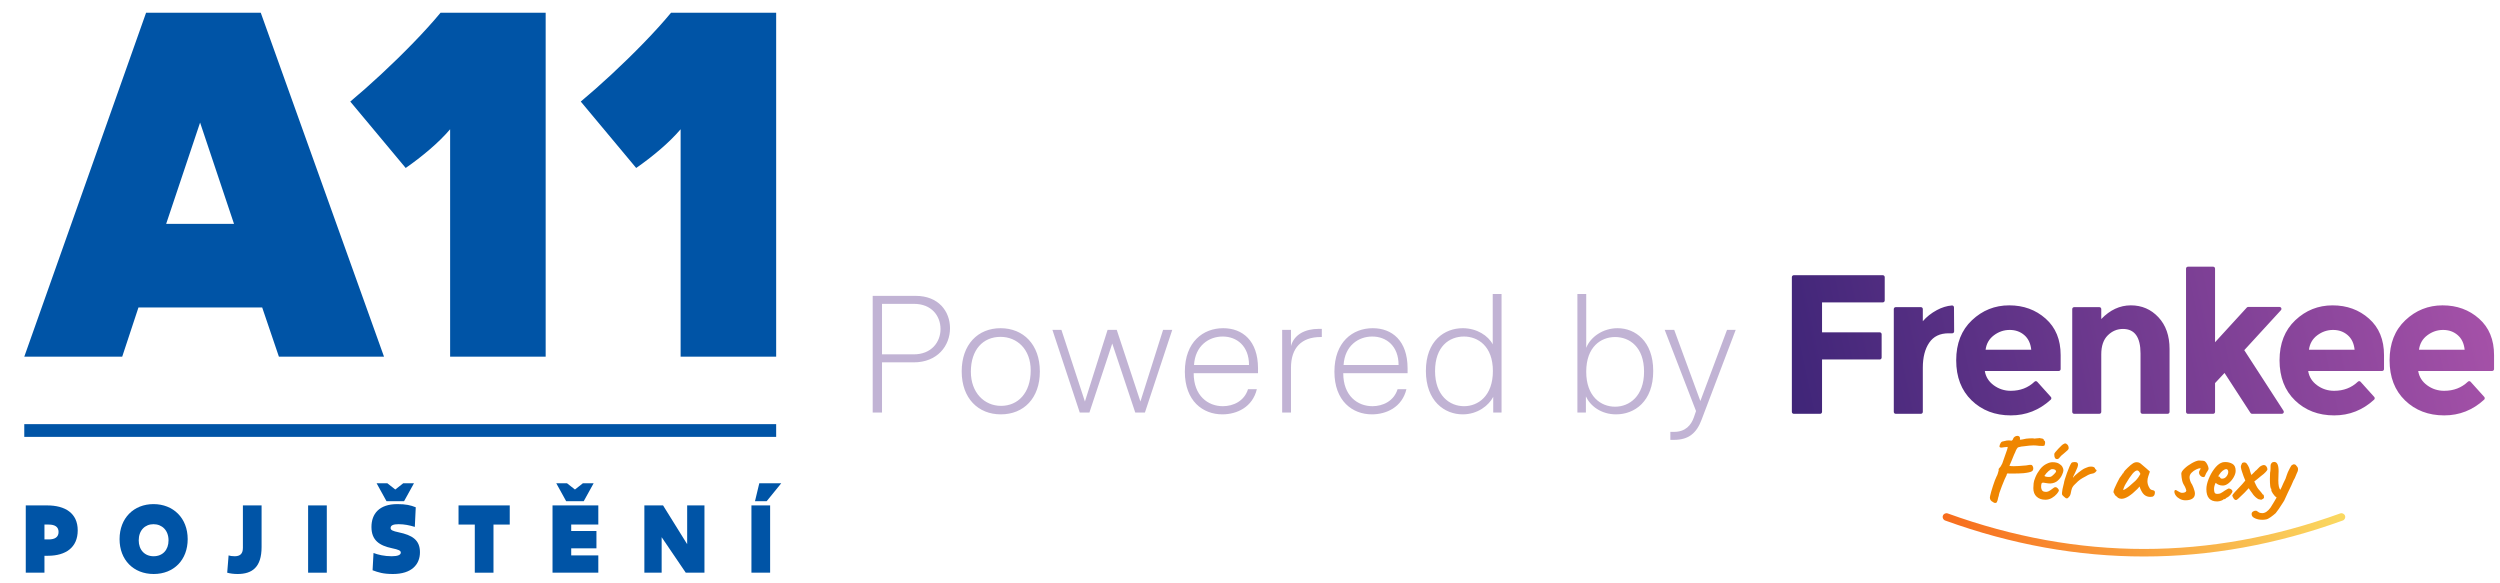 <?xml version="1.0" encoding="UTF-8" standalone="no"?>
<!DOCTYPE svg PUBLIC "-//W3C//DTD SVG 1.1//EN" "http://www.w3.org/Graphics/SVG/1.1/DTD/svg11.dtd">
<svg width="100%" height="100%" viewBox="0 0 180 42" version="1.1" xmlns="http://www.w3.org/2000/svg" xmlns:xlink="http://www.w3.org/1999/xlink" xml:space="preserve" xmlns:serif="http://www.serif.com/" style="fill-rule:evenodd;clip-rule:evenodd;stroke-linejoin:round;stroke-miterlimit:2;">
    <g id="path13563" transform="matrix(1,0,0,1,-13,-10)">
        <path d="M78.929,31.302C80.585,31.302 81.401,32.43 81.401,33.63C81.401,34.878 80.513,36.09 78.785,36.09L76.505,36.09L76.505,39.702L75.833,39.702L75.833,31.302L78.929,31.302ZM78.785,35.514C80.069,35.514 80.717,34.626 80.717,33.69C80.717,32.754 80.081,31.878 78.809,31.878L76.505,31.878L76.505,35.514L78.785,35.514ZM85.038,33.63C86.682,33.63 87.87,34.806 87.87,36.75C87.87,38.67 86.706,39.834 85.062,39.834C83.43,39.834 82.242,38.682 82.242,36.738C82.242,34.806 83.406,33.63 85.038,33.63ZM85.074,39.222C86.274,39.222 87.21,38.322 87.21,36.666C87.21,35.13 86.214,34.254 85.038,34.254C83.778,34.254 82.902,35.178 82.902,36.762C82.902,38.274 83.874,39.222 85.074,39.222ZM97.402,33.75L95.434,39.702L94.738,39.702L93.082,34.734L91.438,39.702L90.742,39.702L88.774,33.75L89.422,33.75L91.114,38.91L92.746,33.75L93.406,33.75L95.11,38.91L96.742,33.75L97.402,33.75ZM103.577,36.87L98.945,36.87C98.945,38.502 99.977,39.246 101.045,39.246C101.801,39.246 102.593,38.874 102.857,38.022L103.493,38.022C103.181,39.318 102.053,39.834 101.009,39.834C99.605,39.834 98.309,38.874 98.309,36.762C98.309,34.614 99.629,33.63 101.069,33.63C102.461,33.63 103.577,34.53 103.577,36.522L103.577,36.87ZM101.033,34.23C100.025,34.23 99.053,34.902 98.969,36.282L102.929,36.282C102.929,34.914 102.053,34.23 101.033,34.23ZM108.171,33.678L108.171,34.266L108.087,34.266C106.707,34.266 105.951,35.046 105.951,36.474L105.951,39.702L105.315,39.702L105.315,33.75L105.951,33.75L105.951,34.914C106.179,34.074 106.983,33.678 107.955,33.678L108.171,33.678ZM114.346,36.87L109.714,36.87C109.714,38.502 110.746,39.246 111.814,39.246C112.57,39.246 113.362,38.874 113.626,38.022L114.262,38.022C113.95,39.318 112.822,39.834 111.778,39.834C110.374,39.834 109.078,38.874 109.078,36.762C109.078,34.614 110.398,33.63 111.838,33.63C113.23,33.63 114.346,34.53 114.346,36.522L114.346,36.87ZM111.802,34.23C110.794,34.23 109.822,34.902 109.738,36.282L113.698,36.282C113.698,34.914 112.822,34.23 111.802,34.23ZM121.112,31.17L121.112,39.702L120.512,39.702L120.512,38.574C120.2,39.186 119.396,39.834 118.316,39.834C117.02,39.834 115.664,38.898 115.664,36.702C115.664,34.518 117.02,33.63 118.316,33.63C119.336,33.63 120.152,34.17 120.476,34.794L120.476,31.17L121.112,31.17ZM118.412,39.246C119.42,39.246 120.488,38.514 120.488,36.714C120.488,34.914 119.408,34.23 118.4,34.23C117.356,34.23 116.324,34.938 116.324,36.714C116.324,38.478 117.368,39.246 118.412,39.246ZM129.464,33.63C130.712,33.63 132.032,34.542 132.032,36.714C132.032,38.91 130.688,39.834 129.356,39.834C128.264,39.834 127.484,39.21 127.184,38.538L127.184,39.702L126.572,39.702L126.572,31.17L127.208,31.17L127.208,35.046C127.508,34.266 128.408,33.63 129.464,33.63ZM129.284,39.282C130.316,39.282 131.372,38.526 131.372,36.762C131.372,34.986 130.328,34.266 129.284,34.266C128.276,34.266 127.208,34.962 127.208,36.762C127.208,38.55 128.264,39.282 129.284,39.282ZM137.346,33.75L137.97,33.75L135.51,40.23C135.15,41.19 134.574,41.67 133.53,41.67L133.266,41.67L133.266,41.094L133.542,41.094C134.358,41.094 134.766,40.602 134.958,40.05L135.114,39.594L132.858,33.75L133.542,33.75L135.426,38.874L137.346,33.75Z" style="fill:rgb(49,0,111);fill-opacity:0.3;fill-rule:nonzero;"/>
    </g>
    <g id="g13571" transform="matrix(1,0,0,1,17.254,-10)">
        <path id="path13565" d="M118.311,29.815C118.386,29.815 118.446,29.878 118.446,29.955L118.446,31.632C118.446,31.709 118.386,31.771 118.311,31.771L113.933,31.771L113.933,33.927L118.088,33.927C118.163,33.927 118.224,33.989 118.224,34.066L118.224,35.744C118.224,35.82 118.163,35.883 118.088,35.883L113.933,35.883L113.933,39.655C113.933,39.732 113.873,39.794 113.798,39.794L111.896,39.794C111.821,39.794 111.76,39.732 111.76,39.655L111.76,29.955C111.76,29.878 111.821,29.815 111.896,29.815L118.311,29.815ZM123.042,33.998C122.419,33.998 121.955,34.224 121.649,34.676C121.342,35.128 121.189,35.726 121.189,36.468L121.189,39.655C121.189,39.732 121.128,39.794 121.053,39.794L119.235,39.794C119.16,39.794 119.099,39.732 119.099,39.655L119.099,32.253C119.099,32.176 119.16,32.114 119.235,32.114L121.053,32.114C121.128,32.114 121.189,32.176 121.189,32.253L121.189,33.127C121.458,32.813 121.795,32.547 122.199,32.328C122.556,32.135 122.918,32.023 123.286,31.993C123.323,31.99 123.361,32.003 123.389,32.029C123.416,32.055 123.432,32.092 123.433,32.131L123.444,33.858C123.445,33.895 123.431,33.931 123.405,33.957C123.38,33.983 123.345,33.998 123.309,33.998L123.042,33.998ZM130.408,38.579C130.433,38.606 130.446,38.642 130.444,38.68C130.442,38.717 130.426,38.751 130.399,38.777C129.576,39.531 128.619,39.908 127.527,39.908C126.389,39.908 125.449,39.549 124.706,38.831C123.963,38.112 123.592,37.149 123.592,35.94C123.592,34.731 123.97,33.77 124.727,33.056C125.483,32.342 126.377,31.985 127.408,31.985C128.439,31.985 129.314,32.304 130.034,32.942C130.753,33.58 131.113,34.455 131.113,35.569L131.113,36.572C131.113,36.648 131.052,36.711 130.977,36.711L125.653,36.711C125.718,37.13 125.932,37.472 126.294,37.739C126.656,38.005 127.065,38.138 127.519,38.138C128.204,38.138 128.775,37.919 129.233,37.48C129.26,37.455 129.294,37.441 129.33,37.443C129.367,37.444 129.401,37.46 129.426,37.487L130.408,38.579ZM128.495,34.127C128.206,33.879 127.856,33.755 127.443,33.755C127.029,33.755 126.651,33.884 126.308,34.141C125.964,34.398 125.764,34.746 125.709,35.183L128.996,35.183C128.949,34.726 128.782,34.374 128.495,34.127ZM134.037,39.655C134.037,39.732 133.976,39.794 133.901,39.794L132.083,39.794C132.008,39.794 131.947,39.732 131.947,39.655L131.947,32.253C131.947,32.176 132.008,32.114 132.083,32.114L133.901,32.114C133.976,32.114 134.037,32.176 134.037,32.253L134.037,32.971C134.668,32.314 135.378,31.985 136.168,31.985C136.957,31.985 137.619,32.271 138.153,32.842C138.687,33.413 138.954,34.174 138.954,35.126L138.954,39.655C138.954,39.732 138.893,39.794 138.818,39.794L137,39.794C136.925,39.794 136.864,39.732 136.864,39.655L136.864,35.454C136.864,34.274 136.442,33.684 135.597,33.684C135.179,33.684 134.814,33.839 134.503,34.148C134.192,34.457 134.037,34.912 134.037,35.512L134.037,39.655ZM142.23,39.655C142.23,39.732 142.169,39.794 142.094,39.794L140.276,39.794C140.201,39.794 140.14,39.732 140.14,39.655L140.14,29.341C140.14,29.264 140.201,29.202 140.276,29.202L142.094,29.202C142.169,29.202 142.23,29.264 142.23,29.341L142.23,34.641L144.516,32.144C144.541,32.115 144.577,32.1 144.615,32.1L146.874,32.1C146.928,32.1 146.977,32.133 146.999,32.184C147.02,32.235 147.01,32.293 146.973,32.334L144.333,35.212L147.16,39.578C147.187,39.621 147.19,39.676 147.166,39.721C147.143,39.766 147.097,39.794 147.047,39.794L144.893,39.794C144.848,39.794 144.805,39.771 144.78,39.732L142.912,36.853L142.23,37.582L142.23,39.655ZM153.69,38.579C153.715,38.606 153.727,38.642 153.726,38.679C153.724,38.717 153.708,38.751 153.681,38.776C152.858,39.531 151.9,39.908 150.808,39.908C149.671,39.908 148.73,39.549 147.988,38.831C147.245,38.112 146.873,37.148 146.873,35.94C146.873,34.731 147.252,33.77 148.008,33.056C148.765,32.342 149.659,31.986 150.69,31.986C151.721,31.986 152.596,32.304 153.316,32.942C154.035,33.58 154.395,34.455 154.395,35.569L154.395,36.571C154.395,36.649 154.334,36.711 154.259,36.711L148.935,36.711C149,37.13 149.213,37.472 149.576,37.739C149.938,38.005 150.346,38.138 150.801,38.138C151.485,38.138 152.057,37.919 152.515,37.48C152.541,37.455 152.576,37.441 152.613,37.442C152.648,37.444 152.682,37.46 152.707,37.487L153.69,38.579ZM151.776,34.127C151.488,33.879 151.138,33.755 150.725,33.755C150.312,33.755 149.933,33.884 149.589,34.141C149.246,34.398 149.046,34.746 148.991,35.183L152.278,35.183C152.231,34.726 152.064,34.374 151.776,34.127ZM161.613,38.578C161.637,38.606 161.65,38.642 161.648,38.679C161.647,38.717 161.631,38.751 161.603,38.776C160.781,39.531 159.823,39.908 158.731,39.908C157.593,39.908 156.653,39.549 155.91,38.831C155.167,38.112 154.796,37.148 154.796,35.94C154.796,34.731 155.174,33.77 155.931,33.056C156.688,32.342 157.582,31.985 158.612,31.985C159.643,31.985 160.519,32.304 161.238,32.942C161.958,33.58 162.318,34.455 162.318,35.569L162.318,36.571C162.318,36.648 162.257,36.711 162.182,36.711L156.857,36.711C156.922,37.13 157.136,37.472 157.498,37.739C157.86,38.005 158.269,38.138 158.724,38.138C159.408,38.138 159.979,37.919 160.437,37.48C160.464,37.455 160.499,37.441 160.535,37.442C160.571,37.444 160.605,37.46 160.63,37.487L161.613,38.578ZM159.699,34.127C159.411,33.879 159.061,33.755 158.647,33.755C158.234,33.755 157.856,33.884 157.512,34.141C157.169,34.398 156.969,34.746 156.913,35.183L160.201,35.183C160.154,34.726 159.987,34.374 159.699,34.127Z" style="fill:url(#_Linear1);"/>
        <path id="path13567" d="M129.893,41.692C129.896,41.694 129.899,41.696 129.902,41.698C129.914,41.705 129.926,41.715 129.94,41.728C129.976,41.747 129.995,41.792 129.995,41.864C129.995,41.919 129.985,41.973 129.967,42.028C129.963,42.055 129.952,42.074 129.936,42.086C129.921,42.097 129.883,42.103 129.824,42.106C129.765,42.108 129.687,42.107 129.592,42.103C129.419,42.08 129.276,42.068 129.162,42.068C129.003,42.068 128.757,42.091 128.425,42.137C128.343,42.141 128.267,42.152 128.197,42.171C128.126,42.189 128.082,42.2 128.064,42.204C128.041,42.204 128.007,42.238 127.961,42.307C127.916,42.375 127.875,42.461 127.838,42.565C127.811,42.606 127.727,42.803 127.586,43.157L127.423,43.538C127.477,43.556 127.582,43.566 127.736,43.566C127.941,43.566 128.239,43.547 128.63,43.511C128.807,43.475 128.928,43.461 128.992,43.47C129.032,43.475 129.068,43.503 129.097,43.555C129.127,43.608 129.142,43.665 129.142,43.729C129.142,43.774 129.133,43.815 129.114,43.851C129.096,43.888 129.071,43.915 129.039,43.933C128.944,43.992 128.746,44.037 128.446,44.069C128.246,44.087 127.971,44.096 127.62,44.096C127.434,44.096 127.322,44.092 127.286,44.083C127.277,44.087 127.265,44.101 127.248,44.123C127.233,44.146 127.225,44.173 127.225,44.205C127.143,44.355 127.028,44.62 126.88,45.001C126.732,45.382 126.658,45.614 126.658,45.695C126.627,45.777 126.602,45.87 126.583,45.974C126.579,45.993 126.572,46.017 126.563,46.049C126.554,46.081 126.545,46.101 126.535,46.11C126.522,46.179 126.477,46.213 126.399,46.213C126.335,46.213 126.285,46.192 126.249,46.151C126.094,46.079 126.017,45.97 126.017,45.825C126.017,45.779 126.024,45.734 126.038,45.689C126.074,45.525 126.141,45.292 126.239,44.988C126.336,44.684 126.424,44.455 126.501,44.3C126.533,44.246 126.558,44.189 126.576,44.13C126.595,44.071 126.606,44.033 126.61,44.015C126.633,43.933 126.647,43.885 126.651,43.872L126.645,43.804C126.645,43.786 126.649,43.767 126.658,43.749C126.668,43.731 126.683,43.711 126.706,43.688C126.77,43.633 126.838,43.527 126.911,43.368L127.17,42.626L127.252,42.395C127.256,42.377 127.266,42.345 127.279,42.3C127.293,42.254 127.3,42.223 127.3,42.204C127.3,42.187 127.295,42.177 127.286,42.177C127.25,42.187 127.177,42.193 127.068,42.198C127.013,42.207 126.972,42.212 126.945,42.215C126.918,42.217 126.897,42.221 126.883,42.225L126.836,42.225C126.749,42.225 126.706,42.193 126.706,42.13C126.72,42.048 126.748,41.971 126.792,41.898C126.835,41.826 126.888,41.787 126.952,41.783L127.218,41.721C127.259,41.712 127.316,41.708 127.389,41.708C127.452,41.708 127.518,41.715 127.586,41.728C127.641,41.692 127.67,41.66 127.675,41.633C127.693,41.556 127.734,41.495 127.798,41.449C127.862,41.404 127.927,41.381 127.995,41.381C128.05,41.381 128.096,41.396 128.132,41.425C128.168,41.455 128.187,41.499 128.187,41.558C128.187,41.585 128.184,41.606 128.18,41.62L128.18,41.643C128.18,41.655 128.193,41.66 128.221,41.66C128.266,41.66 128.4,41.635 128.623,41.585C128.66,41.581 128.722,41.575 128.811,41.568C128.899,41.562 128.973,41.558 129.032,41.558C129.114,41.558 129.18,41.565 129.23,41.579C129.271,41.57 129.308,41.565 129.339,41.565C129.371,41.565 129.399,41.563 129.421,41.558C129.499,41.558 129.546,41.551 129.565,41.538C129.606,41.547 129.652,41.555 129.704,41.562C129.757,41.568 129.794,41.576 129.817,41.585C129.84,41.594 129.86,41.606 129.879,41.62C129.892,41.637 129.899,41.653 129.899,41.667C129.899,41.679 129.897,41.688 129.893,41.692ZM129.385,45.763C129.226,45.618 129.146,45.412 129.146,45.144C129.146,45.04 129.153,44.924 129.167,44.797C129.176,44.688 129.22,44.539 129.3,44.348C129.379,44.157 129.489,43.971 129.627,43.79C129.766,43.609 129.929,43.475 130.115,43.389C130.201,43.348 130.274,43.319 130.333,43.304C130.393,43.288 130.461,43.279 130.538,43.279C130.725,43.279 130.876,43.314 130.992,43.382C131.108,43.45 131.19,43.527 131.237,43.613C131.285,43.699 131.309,43.774 131.309,43.838L131.309,43.892C131.309,43.947 131.277,44.046 131.214,44.191C131.15,44.337 131.049,44.473 130.91,44.6C130.771,44.727 130.593,44.797 130.374,44.811C130.265,44.811 130.159,44.8 130.057,44.78C129.955,44.76 129.89,44.75 129.863,44.75C129.795,44.75 129.751,44.774 129.733,44.824C129.715,44.874 129.706,44.958 129.706,45.076C129.72,45.203 129.755,45.292 129.811,45.342C129.869,45.392 129.952,45.416 130.061,45.416C130.115,45.416 130.179,45.401 130.252,45.369C130.324,45.332 130.411,45.276 130.511,45.198C130.565,45.153 130.609,45.121 130.64,45.103C130.672,45.085 130.711,45.076 130.756,45.076C130.797,45.076 130.845,45.103 130.9,45.158C130.954,45.212 130.984,45.265 130.988,45.314C130.979,45.369 130.929,45.45 130.838,45.559C130.747,45.668 130.629,45.766 130.483,45.852C130.338,45.938 130.181,45.981 130.013,45.981C129.754,45.981 129.544,45.909 129.385,45.763ZM130.429,44.314C130.474,44.291 130.544,44.233 130.637,44.141C130.73,44.048 130.779,43.983 130.784,43.947C130.784,43.901 130.764,43.864 130.726,43.834C130.687,43.805 130.634,43.786 130.565,43.776L130.49,43.776C130.431,43.776 130.346,43.825 130.235,43.923C130.123,44.02 130.027,44.133 129.945,44.26C129.949,44.282 129.983,44.302 130.047,44.317C130.111,44.333 130.179,44.341 130.252,44.341C130.338,44.341 130.397,44.332 130.429,44.314ZM130.654,42.728L130.661,42.661C130.67,42.62 130.768,42.499 130.954,42.3C131.141,42.1 131.266,41.989 131.33,41.967C131.366,41.944 131.4,41.93 131.432,41.926C131.491,41.926 131.549,41.957 131.606,42.021C131.663,42.084 131.691,42.168 131.691,42.273C131.691,42.314 131.665,42.361 131.613,42.415C131.56,42.47 131.475,42.545 131.357,42.64C131.193,42.767 131.091,42.862 131.05,42.926C130.991,43.012 130.927,43.055 130.859,43.055C130.722,43.055 130.654,42.946 130.654,42.728ZM131.246,45.655C131.209,45.609 131.198,45.546 131.212,45.464C131.225,45.31 131.259,45.131 131.314,44.926L131.348,44.79C131.362,44.668 131.433,44.426 131.563,44.065C131.692,43.705 131.801,43.461 131.887,43.334C131.932,43.289 132.01,43.266 132.119,43.266C132.21,43.266 132.274,43.284 132.31,43.32C132.346,43.348 132.364,43.393 132.364,43.456C132.364,43.561 132.298,43.745 132.167,44.008L132.098,44.151C132.066,44.21 132.04,44.264 132.02,44.314C132,44.364 132.001,44.387 132.023,44.382C132.073,44.296 132.195,44.178 132.388,44.028C132.582,43.878 132.715,43.786 132.787,43.749C132.819,43.731 132.86,43.713 132.91,43.695C132.96,43.676 132.994,43.663 133.012,43.654C133.094,43.613 133.188,43.593 133.292,43.593C133.365,43.593 133.428,43.603 133.48,43.623C133.532,43.644 133.567,43.674 133.586,43.715C133.59,43.747 133.603,43.772 133.623,43.79C133.643,43.808 133.658,43.82 133.668,43.824C133.681,43.824 133.69,43.83 133.695,43.841C133.699,43.852 133.702,43.86 133.702,43.865C133.702,43.901 133.67,43.948 133.606,44.004C133.543,44.061 133.476,44.092 133.408,44.096C133.358,44.101 133.306,44.112 133.251,44.13C133.197,44.148 133.142,44.171 133.087,44.198L132.91,44.3C132.756,44.377 132.625,44.453 132.518,44.528C132.411,44.603 132.303,44.7 132.194,44.818C132.171,44.84 132.138,44.872 132.095,44.913C132.052,44.954 132.014,45.001 131.982,45.055C131.951,45.088 131.918,45.17 131.884,45.304C131.849,45.438 131.832,45.521 131.832,45.552L131.805,45.634C131.791,45.675 131.771,45.711 131.743,45.743C131.703,45.793 131.668,45.829 131.641,45.852C131.614,45.875 131.584,45.886 131.553,45.886C131.507,45.886 131.455,45.856 131.396,45.797C131.332,45.747 131.282,45.7 131.246,45.655ZM135.117,45.729C135.053,45.684 135.021,45.657 135.021,45.648C135.021,45.629 135.011,45.604 134.99,45.569C134.97,45.535 134.95,45.505 134.932,45.478C134.896,45.441 134.921,45.323 135.007,45.124C135.094,44.924 135.21,44.688 135.355,44.416C135.383,44.389 135.418,44.341 135.461,44.273C135.504,44.205 135.533,44.167 135.546,44.157C135.546,44.139 135.553,44.122 135.567,44.106C135.58,44.091 135.596,44.083 135.614,44.083L135.669,43.974C135.687,43.933 135.776,43.835 135.935,43.681C136.094,43.527 136.219,43.423 136.31,43.368C136.397,43.309 136.49,43.279 136.59,43.279C136.699,43.279 136.792,43.311 136.87,43.375L137.054,43.531C137.19,43.645 137.268,43.71 137.286,43.729L137.538,43.953L137.422,44.294C137.381,44.416 137.361,44.532 137.361,44.641C137.361,44.813 137.409,44.974 137.504,45.124C137.527,45.174 137.558,45.212 137.596,45.239C137.635,45.267 137.686,45.285 137.75,45.294C137.85,45.312 137.9,45.362 137.9,45.443C137.9,45.543 137.882,45.618 137.845,45.668C137.809,45.718 137.766,45.75 137.716,45.763C137.643,45.772 137.593,45.777 137.566,45.777C137.434,45.777 137.313,45.743 137.204,45.675C137.095,45.607 136.999,45.491 136.917,45.328C136.899,45.301 136.875,45.251 136.846,45.178C136.816,45.105 136.799,45.055 136.795,45.028C136.763,45.074 136.71,45.133 136.638,45.205C136.169,45.677 135.79,45.913 135.498,45.913C135.398,45.913 135.31,45.888 135.233,45.838C135.219,45.811 135.18,45.775 135.117,45.729ZM136.031,45.028C136.053,45.01 136.078,44.989 136.106,44.964C136.133,44.939 136.162,44.913 136.194,44.885C136.322,44.781 136.421,44.694 136.491,44.623C136.562,44.553 136.633,44.468 136.706,44.368L136.856,44.123C136.811,44.024 136.77,43.957 136.733,43.923C136.697,43.889 136.661,43.872 136.624,43.872C136.533,43.872 136.42,43.952 136.283,44.113C136.147,44.274 135.983,44.518 135.792,44.845C135.742,44.926 135.701,45.011 135.669,45.1C135.637,45.188 135.617,45.246 135.608,45.273C135.68,45.282 135.821,45.201 136.031,45.028ZM139.703,45.926C139.581,45.863 139.483,45.783 139.41,45.685C139.338,45.587 139.301,45.491 139.301,45.396C139.301,45.319 139.333,45.28 139.397,45.28C139.438,45.289 139.485,45.314 139.54,45.355C139.608,45.396 139.666,45.428 139.714,45.45C139.762,45.473 139.811,45.484 139.86,45.484C139.938,45.484 140.005,45.472 140.062,45.447C140.119,45.422 140.152,45.385 140.161,45.335C140.161,45.317 140.152,45.277 140.133,45.216C140.115,45.154 140.092,45.099 140.065,45.049C139.965,44.899 139.898,44.753 139.864,44.61C139.83,44.467 139.808,44.3 139.799,44.11C139.799,44.005 139.875,43.881 140.028,43.736C140.18,43.59 140.358,43.461 140.56,43.348C140.762,43.234 140.927,43.171 141.054,43.157C141.305,43.157 141.455,43.178 141.505,43.219C141.568,43.268 141.628,43.35 141.682,43.463C141.737,43.577 141.764,43.672 141.764,43.749C141.764,43.781 141.749,43.821 141.719,43.868C141.69,43.916 141.671,43.947 141.662,43.96L141.6,44.056L141.552,44.157C141.543,44.18 141.528,44.214 141.508,44.26C141.488,44.305 141.47,44.332 141.453,44.341C141.438,44.35 141.414,44.353 141.382,44.348C141.305,44.348 141.234,44.314 141.17,44.246C141.107,44.178 141.075,44.103 141.075,44.021C141.075,43.963 141.095,43.903 141.136,43.844C141.177,43.786 141.198,43.752 141.198,43.743C141.198,43.724 141.177,43.715 141.136,43.715C141.077,43.715 140.986,43.745 140.863,43.804C140.741,43.863 140.631,43.941 140.536,44.038C140.441,44.136 140.393,44.244 140.393,44.362C140.393,44.425 140.405,44.499 140.43,44.583C140.455,44.667 140.484,44.736 140.516,44.791C140.552,44.827 140.605,44.934 140.676,45.113C140.746,45.293 140.781,45.435 140.781,45.539C140.781,45.698 140.721,45.818 140.601,45.899C140.48,45.981 140.313,46.022 140.099,46.022C139.958,46.022 139.826,45.99 139.703,45.927ZM141.605,45.219C141.605,45.006 141.658,44.764 141.765,44.494C141.872,44.225 142.006,43.982 142.168,43.766C142.329,43.551 142.49,43.407 142.649,43.334C142.735,43.289 142.835,43.266 142.949,43.266C143.154,43.266 143.332,43.31 143.484,43.399C143.637,43.487 143.713,43.654 143.713,43.899C143.713,44.04 143.665,44.194 143.57,44.362C143.474,44.53 143.355,44.671 143.211,44.787C143.068,44.903 142.929,44.96 142.792,44.96C142.587,44.96 142.415,44.895 142.273,44.763C142.196,44.917 142.157,45.065 142.157,45.205C142.157,45.319 142.171,45.406 142.198,45.467C142.226,45.529 142.29,45.559 142.389,45.559C142.485,45.559 142.562,45.546 142.621,45.518C142.681,45.491 142.735,45.459 142.785,45.423C142.835,45.387 142.874,45.36 142.901,45.342L142.929,45.328L142.922,45.328C143.004,45.282 143.064,45.247 143.102,45.222C143.141,45.197 143.174,45.18 143.201,45.171C143.27,45.171 143.333,45.192 143.392,45.233C143.451,45.274 143.481,45.323 143.481,45.382C143.481,45.428 143.44,45.501 143.358,45.604C143.276,45.706 143.192,45.777 143.106,45.818L143.024,45.859L143.031,45.859C142.99,45.913 142.949,45.94 142.908,45.94L142.853,45.94C142.835,45.976 142.775,46.013 142.673,46.049C142.57,46.086 142.474,46.104 142.383,46.104C141.864,46.104 141.605,45.809 141.605,45.219ZM143.055,44.3C143.139,44.191 143.181,44.083 143.181,43.974C143.181,43.924 143.168,43.878 143.143,43.837C143.118,43.797 143.085,43.776 143.045,43.776C142.967,43.776 142.881,43.813 142.785,43.885C142.69,43.958 142.606,44.053 142.533,44.171L142.444,44.314C142.462,44.305 142.476,44.3 142.485,44.3C142.521,44.3 142.549,44.316 142.567,44.348C142.585,44.38 142.606,44.407 142.628,44.43C142.651,44.452 142.688,44.464 142.737,44.464C142.865,44.464 142.971,44.409 143.055,44.3ZM143.564,45.882C143.507,45.798 143.477,45.727 143.472,45.668C143.472,45.623 143.711,45.353 144.189,44.858L144.407,44.6L144.284,44.294C144.243,44.185 144.202,44.065 144.161,43.936C144.12,43.807 144.1,43.726 144.1,43.695C144.091,43.667 144.086,43.645 144.086,43.627C144.086,43.581 144.095,43.534 144.113,43.484C144.132,43.434 144.148,43.4 144.161,43.382C144.156,43.359 144.174,43.339 144.212,43.32C144.251,43.302 144.293,43.293 144.339,43.293C144.384,43.293 144.416,43.302 144.434,43.32C144.484,43.339 144.54,43.403 144.601,43.514C144.663,43.625 144.705,43.726 144.727,43.817C144.727,43.844 144.752,43.933 144.802,44.083L144.85,44.198L144.959,44.09C144.982,44.062 145.015,44.029 145.058,43.991C145.101,43.952 145.123,43.926 145.123,43.913C145.141,43.913 145.181,43.881 145.243,43.817C145.304,43.754 145.35,43.706 145.382,43.674C145.437,43.611 145.499,43.563 145.57,43.532C145.641,43.5 145.689,43.484 145.717,43.484C145.803,43.479 145.871,43.51 145.921,43.576C145.971,43.641 145.999,43.713 146.003,43.79C146.003,43.826 145.962,43.89 145.88,43.98C145.799,44.071 145.683,44.171 145.533,44.28C145.419,44.371 145.339,44.437 145.294,44.477L145.055,44.668L145.116,44.797C145.176,44.929 145.226,45.03 145.27,45.1C145.313,45.17 145.373,45.246 145.451,45.328C145.492,45.369 145.534,45.42 145.577,45.481C145.62,45.542 145.649,45.582 145.662,45.6C145.68,45.595 145.699,45.607 145.72,45.634C145.74,45.661 145.748,45.691 145.744,45.722C145.753,45.759 145.758,45.782 145.758,45.791C145.758,45.836 145.743,45.871 145.713,45.896C145.684,45.921 145.653,45.939 145.621,45.951C145.589,45.962 145.569,45.972 145.56,45.981L145.539,45.981C145.521,45.981 145.498,45.975 145.471,45.964C145.444,45.953 145.425,45.949 145.416,45.954C145.394,45.963 145.342,45.94 145.263,45.886C145.183,45.832 145.109,45.766 145.041,45.689C145,45.648 144.952,45.584 144.898,45.498C144.875,45.471 144.856,45.445 144.84,45.42C144.824,45.395 144.809,45.375 144.796,45.362C144.714,45.244 144.666,45.174 144.652,45.151C144.639,45.165 144.571,45.237 144.448,45.369L144.339,45.485C144.125,45.693 143.98,45.832 143.905,45.899C143.83,45.968 143.777,46.002 143.745,46.002C143.681,46.006 143.621,45.967 143.564,45.883ZM148.164,43.63C148.191,43.673 148.205,43.724 148.205,43.783C148.205,43.878 148.168,43.992 148.096,44.123C148.059,44.228 148.019,44.325 147.976,44.416C147.933,44.507 147.9,44.566 147.877,44.593L147.72,44.954C147.652,45.103 147.568,45.278 147.468,45.478C147.345,45.732 147.259,45.92 147.209,46.042L147.12,46.185C146.892,46.548 146.717,46.802 146.595,46.947C146.494,47.038 146.376,47.132 146.24,47.23C146.103,47.327 145.994,47.383 145.912,47.396C145.826,47.415 145.73,47.424 145.626,47.424C145.439,47.424 145.273,47.392 145.128,47.328C144.982,47.265 144.898,47.188 144.875,47.097L144.862,47.015C144.862,46.938 144.893,46.878 144.954,46.835C145.015,46.792 145.082,46.77 145.155,46.77C145.201,46.77 145.235,46.782 145.257,46.804C145.266,46.809 145.303,46.834 145.367,46.879C145.43,46.924 145.517,46.947 145.626,46.947C145.831,46.947 146.031,46.814 146.226,46.546C146.417,46.242 146.563,45.999 146.663,45.818C146.572,45.763 146.483,45.671 146.397,45.542C146.31,45.413 146.272,45.323 146.281,45.274L146.281,45.198C146.244,45.198 146.218,45.131 146.202,44.994C146.186,44.858 146.178,44.691 146.178,44.491C146.178,44.273 146.183,44.121 146.192,44.035C146.21,43.963 146.22,43.873 146.223,43.766C146.225,43.66 146.226,43.59 146.226,43.559C146.222,43.495 146.234,43.44 146.264,43.392C146.293,43.344 146.322,43.312 146.349,43.293C146.408,43.271 146.456,43.259 146.492,43.259C146.702,43.259 146.806,43.482 146.806,43.926C146.806,44.012 146.804,44.078 146.799,44.123C146.79,44.341 146.786,44.495 146.786,44.586C146.786,44.935 146.833,45.162 146.929,45.267C146.97,45.171 147.004,45.103 147.031,45.062C147.095,44.931 147.131,44.847 147.14,44.811C147.15,44.779 147.175,44.727 147.215,44.654L147.304,44.471C147.313,44.443 147.343,44.356 147.393,44.209C147.443,44.061 147.493,43.942 147.543,43.851C147.561,43.815 147.588,43.762 147.625,43.691C147.661,43.621 147.691,43.57 147.713,43.538C147.736,43.506 147.761,43.486 147.788,43.477C147.825,43.445 147.864,43.429 147.904,43.429C147.945,43.429 147.988,43.443 148.034,43.47C148.093,43.534 148.137,43.587 148.164,43.63Z" style="fill:rgb(239,134,0);"/>
        <path id="path13569" d="M122.798,47.477C122.656,47.426 122.583,47.271 122.635,47.13C122.686,46.989 122.843,46.917 122.985,46.968C127.695,48.673 132.403,49.525 137.111,49.525C141.818,49.525 146.527,48.673 151.237,46.968C151.379,46.917 151.535,46.989 151.587,47.13C151.639,47.271 151.566,47.426 151.424,47.477C146.655,49.204 141.883,50.067 137.111,50.067C132.339,50.067 127.567,49.204 122.798,47.477Z" style="fill:url(#_Linear2);fill-rule:nonzero;"/>
    </g>
    <g id="Vrstva-1" serif:id="Vrstva 1" transform="matrix(0.217,0,0,0.217,-9.159,-10.044)">
        <g transform="matrix(1,0,0,1,56.957,229.948)">
            <path d="M0,-9.612L0,-4.682L1.426,-4.682C3.473,-4.682 4.682,-5.458 4.682,-7.163C4.682,-8.868 3.442,-9.612 1.426,-9.612L0,-9.612ZM0,0.743L0,6.356L-6.201,6.356L-6.201,-15.968L0.899,-15.968C6.821,-15.968 11.038,-13.425 11.038,-7.69C11.038,-1.985 7.039,0.743 1.116,0.743L0,0.743Z" style="fill:rgb(0,84,166);fill-rule:nonzero;"/>
        </g>
        <g transform="matrix(1,0,0,1,98.126,224.708)">
            <path d="M0,0.867C0,-2.45 -2.139,-4.496 -4.992,-4.496C-7.813,-4.496 -9.891,-2.45 -9.891,0.867C-9.891,4.03 -7.906,6.138 -4.961,6.138C-1.922,6.138 0,4.03 0,0.867M-4.992,-11.162C1.551,-11.162 6.356,-6.543 6.356,0.465C6.356,7.347 1.768,12.029 -4.93,12.029C-11.627,12.029 -16.247,7.347 -16.247,0.465C-16.247,-6.543 -11.503,-11.162 -4.992,-11.162" style="fill:rgb(0,84,166);fill-rule:nonzero;"/>
        </g>
        <g transform="matrix(1,0,0,1,118.056,220.149)">
            <path d="M0,10.418C0.496,10.573 1.055,10.697 2.016,10.697C3.721,10.697 4.744,9.953 4.744,7.938L4.744,-6.17L10.945,-6.17L10.945,7.628C10.945,14.356 7.813,16.588 2.977,16.588C1.736,16.588 0.496,16.434 -0.465,16.154L0,10.418Z" style="fill:rgb(0,84,166);fill-rule:nonzero;"/>
        </g>
        <g transform="matrix(1,0,0,1,0,163.282)">
            <rect x="144.438" y="50.697" width="6.201" height="22.324" style="fill:rgb(0,84,166);"/>
        </g>
        <g transform="matrix(1,0,0,1,170.448,230.784)">
            <path d="M0,-18.2L-3.287,-24.153L0.278,-24.153L2.914,-22.076L5.55,-24.153L9.115,-24.153L5.828,-18.2L0,-18.2ZM-4.311,-1.022C-2.822,-0.433 -0.683,0.063 1.736,0.063C3.782,0.063 4.744,-0.402 4.744,-1.146C4.744,-1.829 3.999,-2.138 1.798,-2.603C-2.326,-3.472 -4.992,-5.209 -4.992,-9.642C-4.992,-13.983 -2.45,-17.238 3.596,-17.238C6.417,-17.238 8.031,-16.867 9.705,-16.184L9.394,-9.674C7.689,-10.2 5.921,-10.572 3.999,-10.572C2.263,-10.572 1.363,-10.2 1.363,-9.301C1.363,-8.619 2.015,-8.308 4.062,-7.875C8.496,-6.945 11.099,-5.363 11.099,-1.27C11.099,2.854 8.279,5.953 2.139,5.953C-1.147,5.953 -2.667,5.427 -4.62,4.713L-4.311,-1.022Z" style="fill:rgb(0,84,166);fill-rule:nonzero;"/>
        </g>
        <g transform="matrix(1,0,0,1,194.348,236.304)">
            <path d="M0,-22.324L16.99,-22.324L16.99,-15.968L11.596,-15.968L11.596,0L5.395,0L5.395,-15.968L0,-15.968L0,-22.324Z" style="fill:rgb(0,84,166);fill-rule:nonzero;"/>
        </g>
        <g transform="matrix(1,0,0,1,230.06,230.351)">
            <path d="M0,-17.767L-3.287,-23.72L0.279,-23.72L2.914,-21.643L5.549,-23.72L9.115,-23.72L5.828,-17.767L0,-17.767ZM-4.527,-16.371L10.666,-16.371L10.666,-10.015L1.674,-10.015L1.674,-7.875L10.045,-7.875L10.045,-2.14L1.674,-2.14L1.674,0.216L10.666,0.216L10.666,5.953L-4.527,5.953L-4.527,-16.371Z" style="fill:rgb(0,84,166);fill-rule:nonzero;"/>
        </g>
        <g transform="matrix(1,0,0,1,256.006,236.304)">
            <path d="M0,-22.324L6.201,-22.324L14.201,-9.457L14.201,-22.324L19.938,-22.324L19.938,0L13.736,0L5.736,-11.782L5.736,0L0,0L0,-22.324Z" style="fill:rgb(0,84,166);fill-rule:nonzero;"/>
        </g>
        <g transform="matrix(1,0,0,1,292.711,230.351)">
            <path d="M0,-17.767L1.426,-23.72L8.713,-23.72L3.875,-17.767L0,-17.767ZM-1.18,-16.371L5.021,-16.371L5.021,5.953L-1.18,5.953L-1.18,-16.371Z" style="fill:rgb(0,84,166);fill-rule:nonzero;"/>
        </g>
        <g transform="matrix(1,0,0,1,119.85,94.566)">
            <path d="M0,25.998L-11.254,-7.608L-22.513,25.998L0,25.998ZM14.897,70.064L9.35,53.738L-31.702,53.738L-37.095,70.064L-69.586,70.064L-29.169,-44.066L8.875,-44.066L49.772,70.064L14.897,70.064Z" style="fill:rgb(0,84,166);fill-rule:nonzero;"/>
        </g>
        <g transform="matrix(1,0,0,1,176.817,113.113)">
            <path d="M0,-11.096L-18.388,-33.13C-15.218,-35.77 -11.811,-38.781 -8.164,-42.165C-4.518,-45.546 -0.951,-49.033 2.536,-52.626C6.022,-56.217 9.035,-59.547 11.57,-62.613L46.442,-62.613L46.442,51.517L14.74,51.517L14.74,-23.936C12.839,-21.716 10.592,-19.497 8.004,-17.279C5.414,-15.059 2.746,-12.998 0,-11.096" style="fill:rgb(0,84,166);fill-rule:nonzero;"/>
        </g>
        <g transform="matrix(1,0,0,1,253.293,113.113)">
            <path d="M0,-11.096L-18.388,-33.13C-15.218,-35.77 -11.81,-38.781 -8.164,-42.165C-4.518,-45.546 -0.95,-49.033 2.536,-52.626C6.023,-56.217 9.035,-59.547 11.571,-62.613L46.443,-62.613L46.443,51.517L14.741,51.517L14.741,-23.936C12.84,-21.716 10.593,-19.497 8.005,-17.279C5.414,-15.059 2.746,-12.998 0,-11.096" style="fill:rgb(0,84,166);fill-rule:nonzero;"/>
        </g>
        <g transform="matrix(-1,0,0,1,350,91.258)">
            <rect x="50.263" y="95.757" width="249.474" height="4.228" style="fill:rgb(0,84,166);"/>
        </g>
    </g>
    <defs>
        <linearGradient id="_Linear1" x1="0" y1="0" x2="1" y2="0" gradientUnits="userSpaceOnUse" gradientTransform="matrix(-50.558,10.707,-10.707,-50.558,162.318,29.202)"><stop offset="0" style="stop-color:rgb(167,82,169);stop-opacity:1"/><stop offset="1" style="stop-color:rgb(63,37,120);stop-opacity:1"/></linearGradient>
        <linearGradient id="_Linear2" x1="0" y1="0" x2="1" y2="0" gradientUnits="userSpaceOnUse" gradientTransform="matrix(-28.986,3.116,-3.116,-28.986,151.604,46.952)"><stop offset="0" style="stop-color:rgb(250,217,97);stop-opacity:1"/><stop offset="1" style="stop-color:rgb(247,107,28);stop-opacity:1"/></linearGradient>
    </defs>
</svg>

